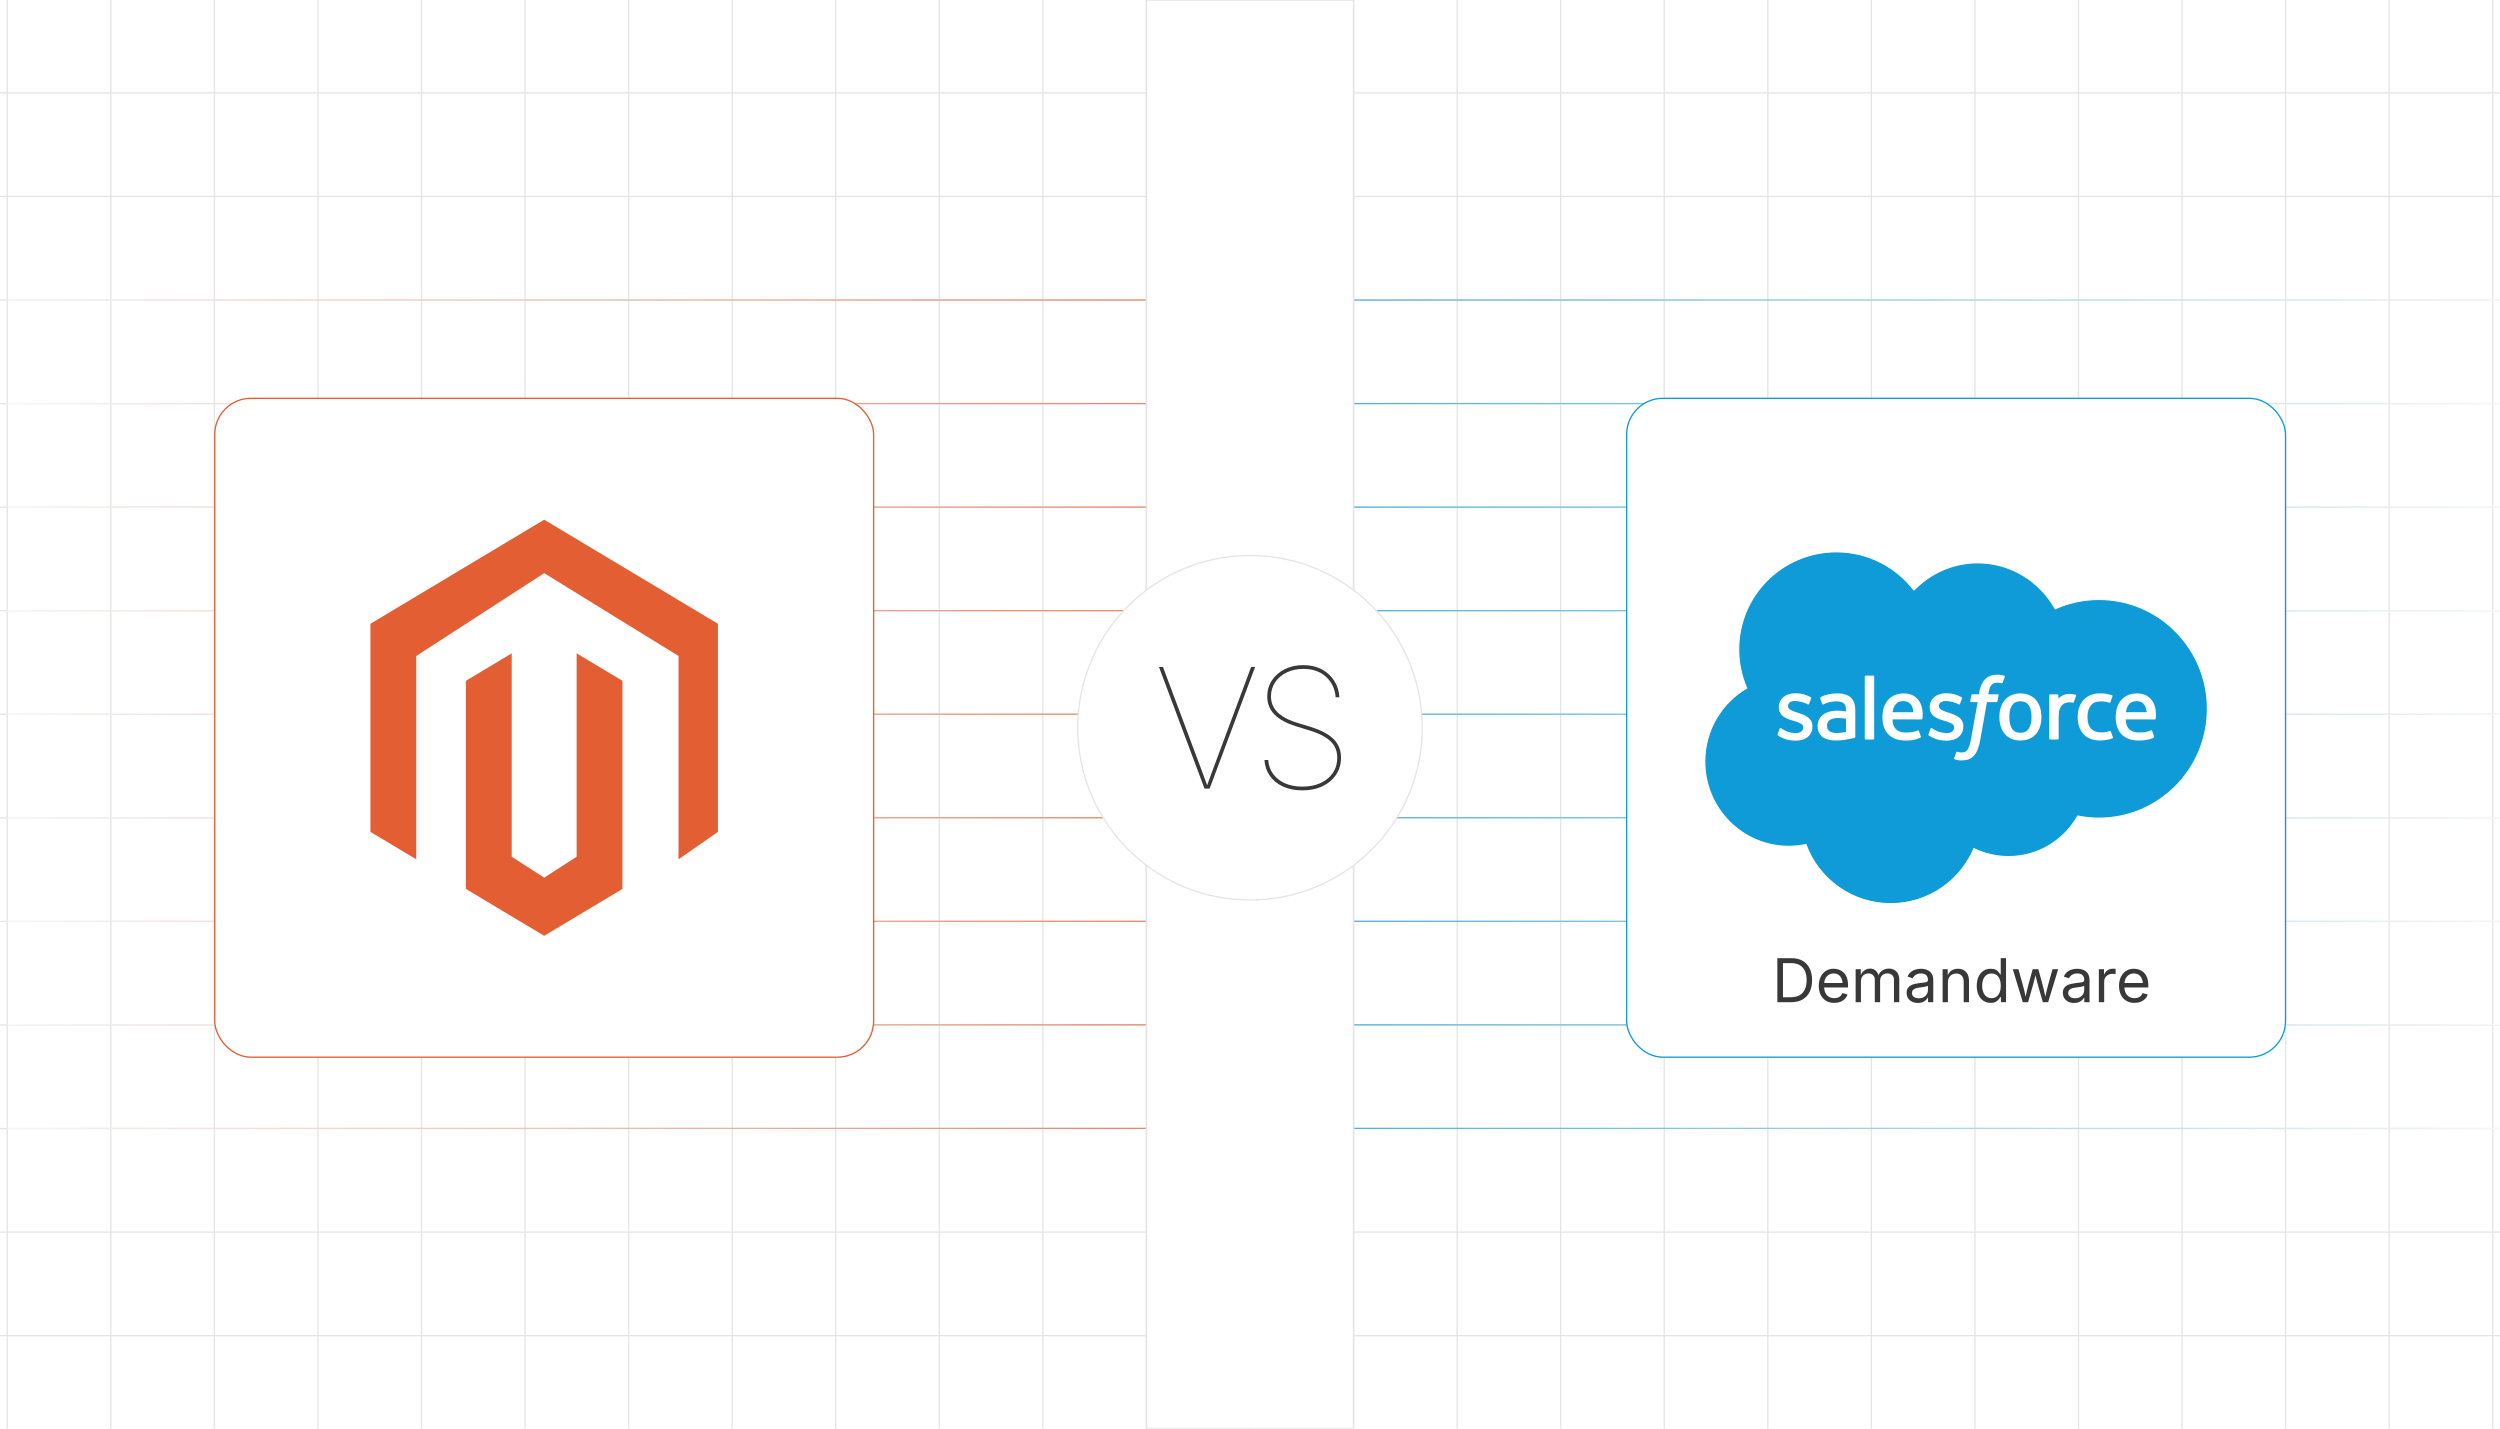 <?xml version="1.0" encoding="UTF-8"?><svg id="Layer_1" xmlns="http://www.w3.org/2000/svg" xmlns:xlink="http://www.w3.org/1999/xlink" viewBox="0 0 350 200"><defs><clipPath id="clippath"><rect x="-325" y="297.055" width="1000" height="400" fill="none" stroke-width="0"/></clipPath><clipPath id="clippath-1"><rect width="350" height="200" fill="none" stroke-width="0"/></clipPath><linearGradient id="linear-gradient" x1="1.017" y1="42.006" x2="164.072" y2="42.006" gradientUnits="userSpaceOnUse"><stop offset="0" stop-color="#fff"/><stop offset="1" stop-color="#e45e34"/></linearGradient><linearGradient id="linear-gradient-2" y1="56.501" y2="56.501" xlink:href="#linear-gradient"/><linearGradient id="linear-gradient-3" y1="70.997" y2="70.997" xlink:href="#linear-gradient"/><linearGradient id="linear-gradient-4" y1="85.492" y2="85.492" xlink:href="#linear-gradient"/><linearGradient id="linear-gradient-5" y1="99.988" y2="99.988" xlink:href="#linear-gradient"/><linearGradient id="linear-gradient-6" y1="114.484" y2="114.484" xlink:href="#linear-gradient"/><linearGradient id="linear-gradient-7" y1="128.979" y2="128.979" xlink:href="#linear-gradient"/><linearGradient id="linear-gradient-8" y1="143.475" y2="143.475" xlink:href="#linear-gradient"/><linearGradient id="linear-gradient-9" y1="157.971" y2="157.971" xlink:href="#linear-gradient"/><linearGradient id="linear-gradient-10" x1="273.425" y1="836.075" x2="437.497" y2="836.075" gradientTransform="translate(623.425 994.046) rotate(-180)" gradientUnits="userSpaceOnUse"><stop offset="0" stop-color="#fff"/><stop offset="1" stop-color="#0f9bd7"/></linearGradient><linearGradient id="linear-gradient-11" x1="273.425" y1="850.571" x2="437.497" y2="850.571" xlink:href="#linear-gradient-10"/><linearGradient id="linear-gradient-12" x1="273.425" y1="865.067" x2="437.497" y2="865.067" xlink:href="#linear-gradient-10"/><linearGradient id="linear-gradient-13" x1="273.425" y1="879.562" x2="437.497" y2="879.562" xlink:href="#linear-gradient-10"/><linearGradient id="linear-gradient-14" x1="273.425" y1="894.058" x2="437.497" y2="894.058" xlink:href="#linear-gradient-10"/><linearGradient id="linear-gradient-15" x1="273.425" y1="908.554" x2="437.497" y2="908.554" xlink:href="#linear-gradient-10"/><linearGradient id="linear-gradient-16" x1="273.425" y1="923.049" x2="437.497" y2="923.049" xlink:href="#linear-gradient-10"/><linearGradient id="linear-gradient-17" x1="273.425" y1="937.545" x2="437.497" y2="937.545" xlink:href="#linear-gradient-10"/><linearGradient id="linear-gradient-18" x1="273.425" y1="952.04" x2="437.497" y2="952.04" xlink:href="#linear-gradient-10"/><filter id="drop-shadow-1" filterUnits="userSpaceOnUse"><feOffset dx="0" dy="1.885"/><feGaussianBlur result="blur" stdDeviation="1.508"/><feFlood flood-color="#333" flood-opacity=".09"/><feComposite in2="blur" operator="in"/><feComposite in="SourceGraphic"/></filter><radialGradient id="radial-gradient" cx="273.852" cy="100" fx="273.852" fy="100" r="30.433" gradientTransform="translate(0 20) scale(1 .8)" gradientUnits="userSpaceOnUse"><stop offset="0" stop-color="#fff"/><stop offset="1" stop-color="#fff"/></radialGradient><filter id="drop-shadow-2" filterUnits="userSpaceOnUse"><feOffset dx="0" dy="1.885"/><feGaussianBlur result="blur-2" stdDeviation="1.508"/><feFlood flood-color="#333" flood-opacity=".09"/><feComposite in2="blur-2" operator="in"/><feComposite in="SourceGraphic"/></filter><filter id="drop-shadow-3" filterUnits="userSpaceOnUse"><feOffset dx="0" dy="1.885"/><feGaussianBlur result="blur-3" stdDeviation="1.508"/><feFlood flood-color="#333" flood-opacity=".09"/><feComposite in2="blur-3" operator="in"/><feComposite in="SourceGraphic"/></filter></defs><g clip-path="url(#clippath)"><line x1="-325" y1="189.362" x2="675" y2="189.362" fill="none" stroke="#e5e5e5" stroke-miterlimit="10" stroke-width=".5"/><line x1="-325" y1="150.901" x2="675" y2="150.901" fill="none" stroke="#e5e5e5" stroke-miterlimit="10" stroke-width=".5"/><line x1="-325" y1="112.439" x2="675" y2="112.439" fill="none" stroke="#e5e5e5" stroke-miterlimit="10" stroke-width=".5"/><line x1="-325" y1="73.978" x2="675" y2="73.978" fill="none" stroke="#e5e5e5" stroke-miterlimit="10" stroke-width=".5"/><line x1="-325" y1="35.516" x2="675" y2="35.516" fill="none" stroke="#e5e5e5" stroke-miterlimit="10" stroke-width=".5"/><line x1="328.846" y1="-2.945" x2="328.846" y2="997.055" fill="none" stroke="#e5e5e5" stroke-miterlimit="10" stroke-width=".5"/><line x1="290.385" y1="-2.945" x2="290.385" y2="997.055" fill="none" stroke="#e5e5e5" stroke-miterlimit="10" stroke-width=".5"/><line x1="251.923" y1="-2.945" x2="251.923" y2="997.055" fill="none" stroke="#e5e5e5" stroke-miterlimit="10" stroke-width=".5"/><line x1="213.462" y1="-2.945" x2="213.462" y2="997.055" fill="none" stroke="#e5e5e5" stroke-miterlimit="10" stroke-width=".5"/><line x1="175" y1="-2.945" x2="175" y2="997.055" fill="none" stroke="#e5e5e5" stroke-miterlimit="10" stroke-width=".5"/><line x1="136.538" y1="-2.945" x2="136.538" y2="997.055" fill="none" stroke="#e5e5e5" stroke-miterlimit="10" stroke-width=".5"/><line x1="98.077" y1="-2.945" x2="98.077" y2="997.055" fill="none" stroke="#e5e5e5" stroke-miterlimit="10" stroke-width=".5"/><line x1="59.615" y1="-2.945" x2="59.615" y2="997.055" fill="none" stroke="#e5e5e5" stroke-miterlimit="10" stroke-width=".5"/><line x1="21.154" y1="-2.945" x2="21.154" y2="997.055" fill="none" stroke="#e5e5e5" stroke-miterlimit="10" stroke-width=".5"/></g><g clip-path="url(#clippath-1)"><line x1="-13.482" y1="186.992" x2="363.482" y2="186.992" fill="none" stroke="#e5e5e5" stroke-miterlimit="10" stroke-width=".188"/><line x1="-13.482" y1="172.493" x2="363.482" y2="172.493" fill="none" stroke="#e5e5e5" stroke-miterlimit="10" stroke-width=".188"/><line x1="-13.482" y1="157.994" x2="363.482" y2="157.994" fill="none" stroke="#e5e5e5" stroke-miterlimit="10" stroke-width=".188"/><line x1="-13.482" y1="143.496" x2="363.482" y2="143.496" fill="none" stroke="#e5e5e5" stroke-miterlimit="10" stroke-width=".188"/><line x1="-13.482" y1="128.997" x2="363.482" y2="128.997" fill="none" stroke="#e5e5e5" stroke-miterlimit="10" stroke-width=".188"/><line x1="-13.482" y1="114.499" x2="363.482" y2="114.499" fill="none" stroke="#e5e5e5" stroke-miterlimit="10" stroke-width=".188"/><line x1="-13.482" y1="100" x2="363.482" y2="100" fill="none" stroke="#e5e5e5" stroke-miterlimit="10" stroke-width=".188"/><line x1="-13.482" y1="85.501" x2="363.482" y2="85.501" fill="none" stroke="#e5e5e5" stroke-miterlimit="10" stroke-width=".188"/><line x1="-13.482" y1="71.003" x2="363.482" y2="71.003" fill="none" stroke="#e5e5e5" stroke-miterlimit="10" stroke-width=".188"/><line x1="-13.482" y1="56.504" x2="363.482" y2="56.504" fill="none" stroke="#e5e5e5" stroke-miterlimit="10" stroke-width=".188"/><line x1="-13.482" y1="42.006" x2="363.482" y2="42.006" fill="none" stroke="#e5e5e5" stroke-miterlimit="10" stroke-width=".188"/><line x1="-13.482" y1="27.507" x2="363.482" y2="27.507" fill="none" stroke="#e5e5e5" stroke-miterlimit="10" stroke-width=".188"/><line x1="-13.482" y1="13.008" x2="363.482" y2="13.008" fill="none" stroke="#e5e5e5" stroke-miterlimit="10" stroke-width=".188"/><line x1="348.983" y1="-88.482" x2="348.983" y2="288.482" fill="none" stroke="#e5e5e5" stroke-miterlimit="10" stroke-width=".188"/><line x1="334.485" y1="-88.482" x2="334.485" y2="288.482" fill="none" stroke="#e5e5e5" stroke-miterlimit="10" stroke-width=".188"/><line x1="319.986" y1="-88.482" x2="319.986" y2="288.482" fill="none" stroke="#e5e5e5" stroke-miterlimit="10" stroke-width=".188"/><line x1="305.488" y1="-88.482" x2="305.488" y2="288.482" fill="none" stroke="#e5e5e5" stroke-miterlimit="10" stroke-width=".188"/><line x1="290.989" y1="-88.482" x2="290.989" y2="288.482" fill="none" stroke="#e5e5e5" stroke-miterlimit="10" stroke-width=".188"/><line x1="276.49" y1="-88.482" x2="276.49" y2="288.482" fill="none" stroke="#e5e5e5" stroke-miterlimit="10" stroke-width=".188"/><line x1="261.992" y1="-88.482" x2="261.992" y2="288.482" fill="none" stroke="#e5e5e5" stroke-miterlimit="10" stroke-width=".188"/><line x1="247.493" y1="-88.482" x2="247.493" y2="288.482" fill="none" stroke="#e5e5e5" stroke-miterlimit="10" stroke-width=".188"/><line x1="232.994" y1="-88.482" x2="232.994" y2="288.482" fill="none" stroke="#e5e5e5" stroke-miterlimit="10" stroke-width=".188"/><line x1="218.496" y1="-88.482" x2="218.496" y2="288.482" fill="none" stroke="#e5e5e5" stroke-miterlimit="10" stroke-width=".188"/><line x1="203.997" y1="-88.482" x2="203.997" y2="288.482" fill="none" stroke="#e5e5e5" stroke-miterlimit="10" stroke-width=".188"/><line x1="189.499" y1="-88.482" x2="189.499" y2="288.482" fill="none" stroke="#e5e5e5" stroke-miterlimit="10" stroke-width=".188"/><line x1="175" y1="-88.482" x2="175" y2="288.482" fill="none" stroke="#e5e5e5" stroke-miterlimit="10" stroke-width=".188"/><line x1="160.501" y1="-88.482" x2="160.501" y2="288.482" fill="none" stroke="#e5e5e5" stroke-miterlimit="10" stroke-width=".188"/><line x1="146.003" y1="-88.482" x2="146.003" y2="288.482" fill="none" stroke="#e5e5e5" stroke-miterlimit="10" stroke-width=".188"/><line x1="131.504" y1="-88.482" x2="131.504" y2="288.482" fill="none" stroke="#e5e5e5" stroke-miterlimit="10" stroke-width=".188"/><line x1="117.006" y1="-88.482" x2="117.006" y2="288.482" fill="none" stroke="#e5e5e5" stroke-miterlimit="10" stroke-width=".188"/><line x1="102.507" y1="-88.482" x2="102.507" y2="288.482" fill="none" stroke="#e5e5e5" stroke-miterlimit="10" stroke-width=".188"/><line x1="88.008" y1="-88.482" x2="88.008" y2="288.482" fill="none" stroke="#e5e5e5" stroke-miterlimit="10" stroke-width=".188"/><line x1="73.51" y1="-88.482" x2="73.51" y2="288.482" fill="none" stroke="#e5e5e5" stroke-miterlimit="10" stroke-width=".188"/><line x1="59.011" y1="-88.482" x2="59.011" y2="288.482" fill="none" stroke="#e5e5e5" stroke-miterlimit="10" stroke-width=".188"/><line x1="44.512" y1="-88.482" x2="44.512" y2="288.482" fill="none" stroke="#e5e5e5" stroke-miterlimit="10" stroke-width=".188"/><line x1="30.014" y1="-88.482" x2="30.014" y2="288.482" fill="none" stroke="#e5e5e5" stroke-miterlimit="10" stroke-width=".188"/><line x1="15.515" y1="-88.482" x2="15.515" y2="288.482" fill="none" stroke="#e5e5e5" stroke-miterlimit="10" stroke-width=".188"/><line x1="1.017" y1="-88.482" x2="1.017" y2="288.482" fill="none" stroke="#e5e5e5" stroke-miterlimit="10" stroke-width=".188"/></g><g opacity=".7"><line x1="164.072" y1="42.006" x2="1.017" y2="42.006" fill="none" stroke="url(#linear-gradient)" stroke-miterlimit="10" stroke-width=".182"/><line x1="164.072" y1="56.501" x2="1.017" y2="56.501" fill="none" stroke="url(#linear-gradient-2)" stroke-miterlimit="10" stroke-width=".182"/><line x1="164.072" y1="70.997" x2="1.017" y2="70.997" fill="none" stroke="url(#linear-gradient-3)" stroke-miterlimit="10" stroke-width=".182"/><line x1="164.072" y1="85.492" x2="1.017" y2="85.492" fill="none" stroke="url(#linear-gradient-4)" stroke-miterlimit="10" stroke-width=".182"/><line x1="164.072" y1="99.988" x2="1.017" y2="99.988" fill="none" stroke="url(#linear-gradient-5)" stroke-miterlimit="10" stroke-width=".182"/><line x1="164.072" y1="114.484" x2="1.017" y2="114.484" fill="none" stroke="url(#linear-gradient-6)" stroke-miterlimit="10" stroke-width=".182"/><line x1="164.072" y1="128.979" x2="1.017" y2="128.979" fill="none" stroke="url(#linear-gradient-7)" stroke-miterlimit="10" stroke-width=".182"/><line x1="164.072" y1="143.475" x2="1.017" y2="143.475" fill="none" stroke="url(#linear-gradient-8)" stroke-miterlimit="10" stroke-width=".182"/><line x1="164.072" y1="157.971" x2="1.017" y2="157.971" fill="none" stroke="url(#linear-gradient-9)" stroke-miterlimit="10" stroke-width=".182"/><line x1="185.928" y1="157.971" x2="350" y2="157.97" fill="none" stroke="url(#linear-gradient-10)" stroke-miterlimit="10" stroke-width=".183"/><line x1="185.928" y1="143.475" x2="350" y2="143.475" fill="none" stroke="url(#linear-gradient-11)" stroke-miterlimit="10" stroke-width=".183"/><line x1="185.928" y1="128.979" x2="350" y2="128.979" fill="none" stroke="url(#linear-gradient-12)" stroke-miterlimit="10" stroke-width=".183"/><line x1="185.928" y1="114.484" x2="350" y2="114.484" fill="none" stroke="url(#linear-gradient-13)" stroke-miterlimit="10" stroke-width=".183"/><line x1="185.928" y1="99.988" x2="350" y2="99.988" fill="none" stroke="url(#linear-gradient-14)" stroke-miterlimit="10" stroke-width=".183"/><line x1="185.928" y1="85.492" x2="350" y2="85.492" fill="none" stroke="url(#linear-gradient-15)" stroke-miterlimit="10" stroke-width=".183"/><line x1="185.928" y1="70.997" x2="350" y2="70.997" fill="none" stroke="url(#linear-gradient-16)" stroke-miterlimit="10" stroke-width=".183"/><line x1="185.928" y1="56.501" x2="350" y2="56.501" fill="none" stroke="url(#linear-gradient-17)" stroke-miterlimit="10" stroke-width=".183"/><line x1="185.928" y1="42.006" x2="350" y2="42.006" fill="none" stroke="url(#linear-gradient-18)" stroke-miterlimit="10" stroke-width=".183"/></g><rect x="160.501" width="28.997" height="200" fill="#fff" stroke="#e5e5e5" stroke-miterlimit="10" stroke-width=".217"/><g filter="url(#drop-shadow-1)"><rect x="227.731" y="53.879" width="92.242" height="92.242" rx="5.065" ry="5.065" fill="#fff" stroke="#0f9bd7" stroke-miterlimit="10" stroke-width=".188"/><path d="M267.951,80.748c2.269-2.364,5.427-3.83,8.921-3.83,4.645,0,8.696,2.589,10.854,6.434,1.876-.838,3.951-1.304,6.135-1.304,8.376,0,15.168,6.85,15.168,15.3,0,8.451-6.791,15.301-15.168,15.301-1.023,0-2.021-.103-2.988-.298-1.899,3.388-5.521,5.679-9.677,5.679-1.739,0-3.384-.401-4.851-1.117-1.925,4.531-6.414,7.709-11.644,7.709-5.447,0-10.09-3.446-11.871-8.28-.779.164-1.586.251-2.413.251-6.485,0-11.742-5.312-11.742-11.864,0-4.392,2.361-8.227,5.871-10.278-.723-1.664-1.124-3.498-1.124-5.427,0-7.536,6.118-13.646,13.664-13.646,4.431,0,8.368,2.106,10.865,5.371" fill="#0f9bd7" stroke="url(#radial-gradient)" stroke-miterlimit="10" stroke-width=".144"/><path d="M248.864,100.914c-.044.116.016.14.03.159.132.096.266.165.401.243.718.38,1.396.491,2.104.491,1.443,0,2.34-.767,2.34-2.003v-.024c0-1.143-1.012-1.558-1.96-1.858l-.124-.039c-.716-.233-1.333-.433-1.333-.905v-.024c0-.403.361-.7.92-.7.621,0,1.359.207,1.833.469,0,0,.141.09.191-.046.028-.073.268-.72.294-.79.027-.075-.021-.132-.07-.162-.543-.33-1.293-.555-2.068-.555l-.144.001c-1.321,0-2.244.798-2.244,1.942v.024c0,1.205,1.017,1.597,1.971,1.868l.153.048c.695.213,1.294.397,1.294.885v.025c0,.447-.39.78-1.016.78-.244,0-1.021-.004-1.859-.535-.101-.06-.159-.102-.238-.15-.041-.026-.145-.07-.19.065l-.284.79Z" fill="#fff" stroke-width="0"/><path d="M269.991,100.914c-.044.116.016.14.03.159.132.096.266.165.401.243.718.38,1.396.491,2.104.491,1.443,0,2.34-.767,2.34-2.003v-.024c0-1.143-1.012-1.558-1.96-1.858l-.124-.039c-.716-.233-1.333-.433-1.333-.905v-.024c0-.403.361-.7.92-.7.621,0,1.359.207,1.833.469,0,0,.141.09.191-.046.028-.073.268-.72.294-.79.027-.075-.021-.132-.07-.162-.543-.33-1.291-.555-2.068-.555l-.144.001c-1.321,0-2.244.798-2.244,1.942v.024c0,1.205,1.018,1.597,1.971,1.868l.153.048c.695.213,1.295.397,1.295.885v.025c0,.447-.39.78-1.017.78-.244,0-1.02-.004-1.859-.535-.101-.06-.161-.1-.238-.15-.026-.017-.148-.064-.189.065l-.285.79Z" fill="#fff" stroke-width="0"/><path d="M285.619,97.199c-.118-.4-.303-.753-.548-1.046-.245-.295-.556-.531-.925-.703-.368-.172-.802-.26-1.29-.26-.489,0-.924.088-1.293.26s-.679.408-.924.704c-.246.294-.43.646-.548,1.045-.118.398-.178.833-.178,1.295,0,.461.06.898.178,1.295.118.399.302.752.548,1.046.245.295.557.53.925.698s.802.252,1.291.252c.488,0,.921-.085,1.29-.252.368-.167.679-.403.925-.698.245-.294.43-.646.548-1.046.118-.398.178-.833.178-1.295,0-.461-.06-.896-.178-1.295M284.415,98.494c0,.698-.13,1.249-.387,1.638-.254.385-.638.573-1.173.573-.536,0-.917-.188-1.167-.573-.253-.389-.382-.94-.382-1.638,0-.697.128-1.247.381-1.632.251-.381.633-.566,1.168-.566.535,0,.918.185,1.173.566.256.385.387.935.387,1.632" fill="#fff" stroke-width="0"/><path d="M295.512,100.517c-.039-.117-.154-.072-.154-.072-.175.067-.361.128-.56.159-.201.032-.422.048-.66.048-.582,0-1.046-.174-1.378-.516-.332-.343-.519-.898-.517-1.647.002-.681.166-1.194.462-1.586.294-.389.741-.588,1.337-.588.496,0,.876.058,1.273.182,0,0,.095.041.14-.083.107-.294.184-.501.297-.823.032-.092-.047-.13-.075-.142-.156-.061-.524-.161-.803-.204-.26-.039-.565-.06-.904-.06-.506,0-.956.087-1.342.259-.386.171-.711.407-.971.702-.259.295-.455.647-.585,1.046-.131.398-.196.834-.196,1.298,0,.999.269,1.806.801,2.397.534.595,1.334.895,2.378.895.617,0,1.25-.125,1.706-.304,0,0,.087-.042.049-.144l-.296-.817Z" fill="#fff" fill-rule="evenodd" stroke-width="0"/><path d="M301.675,96.973c-.102-.387-.356-.777-.521-.954-.263-.283-.52-.481-.774-.59-.332-.143-.731-.237-1.168-.237-.509,0-.971.086-1.346.262-.375.176-.691.417-.939.717-.247.299-.433.655-.552,1.059-.119.401-.179.839-.179,1.301,0,.47.062.909.185,1.302.124.398.323.747.59,1.037.269.292.613.519,1.026.679.41.158.909.241,1.481.239,1.178-.003,1.798-.266,2.054-.407.045-.026.088-.069.035-.195l-.268-.747c-.04-.111-.153-.07-.153-.07-.293.109-.706.303-1.674.301-.633-.001-1.101-.187-1.395-.48-.301-.298-.45-.736-.475-1.356l4.077.003s.108-.001.119-.107c.004-.043.14-.838-.122-1.756M297.62,97.825c.058-.388.164-.71.33-.962.249-.382.63-.592,1.165-.592.536,0,.888.211,1.143.592.169.252.242.587.271.963l-2.909-.001Z" fill="#fff" fill-rule="evenodd" stroke-width="0"/><path d="M269.016,96.973c-.102-.387-.356-.777-.521-.954-.263-.283-.519-.481-.774-.59-.333-.143-.731-.237-1.167-.237-.51,0-.972.086-1.347.262-.375.176-.691.417-.939.717-.247.299-.433.655-.552,1.059-.119.401-.179.839-.179,1.301,0,.47.062.909.185,1.302.124.398.323.747.59,1.037.269.292.613.519,1.026.679.41.158.909.241,1.481.239,1.178-.003,1.798-.266,2.054-.407.045-.026.088-.069.035-.195l-.268-.747c-.04-.111-.153-.07-.153-.07-.293.109-.706.303-1.674.301-.632-.001-1.101-.187-1.395-.48-.301-.298-.45-.736-.475-1.356l4.077.003s.108-.001.119-.107c.004-.043.14-.838-.122-1.756M264.961,97.825c.058-.388.164-.71.329-.962.251-.382.631-.592,1.166-.592.536,0,.889.211,1.144.592.168.252.241.587.27.963l-2.909-.001Z" fill="#fff" fill-rule="evenodd" stroke-width="0"/><path d="M257.769,97.63c-.165-.012-.379-.019-.636-.019-.349,0-.688.043-1.005.129-.318.086-.605.218-.851.394-.248.178-.447.404-.591.673s-.218.585-.218.939c0,.362.062.675.187.932.124.257.303.473.531.638.226.165.507.286.83.36.321.073.683.111,1.081.111.419,0,.834-.035,1.239-.103.4-.068.89-.167,1.027-.2.135-.031.285-.072.285-.072.101-.026.093-.133.093-.133l-.002-3.729c0-.819-.218-1.425-.647-1.801-.428-.374-1.059-.564-1.874-.564-.306,0-.797.041-1.093.1,0,0-.89.173-1.256.46,0,0-.081.05-.037.162l.288.776c.036.1.134.066.134.066,0,0,.031-.012.067-.034.784-.426,1.776-.414,1.776-.414.44,0,.78.09,1.008.264.222.172.335.428.335.972v.173c-.349-.051-.672-.08-.672-.08M256.147,100.495c-.16-.127-.182-.159-.235-.242-.082-.125-.123-.303-.123-.53,0-.358.119-.616.364-.789-.002,0,.352-.306,1.183-.295.584.007,1.107.094,1.107.094v1.854s-.518.111-1.101.146c-.829.051-1.198-.239-1.195-.238" fill="#fff" stroke-width="0"/><path d="M290.659,95.528c.031-.092-.034-.136-.061-.147-.069-.026-.417-.099-.683-.117-.513-.031-.797.055-1.052.17-.253.114-.534.299-.689.509l-.001-.497c0-.068-.049-.123-.117-.123h-1.045c-.068,0-.117.055-.117.123v6.083c0,.068.055.123.124.123h1.071c.068,0,.123-.055.123-.123v-3.039c0-.408.045-.815.135-1.07.088-.253.208-.455.357-.6.149-.145.318-.246.505-.303.189-.058.399-.078.546-.078.214,0,.448.056.448.056.08.008.123-.04.15-.111.069-.186.269-.745.306-.856" fill="#fff" fill-rule="evenodd" stroke-width="0"/><path d="M280.603,92.709c-.13-.04-.248-.067-.403-.095-.157-.029-.343-.043-.554-.043-.737,0-1.318.209-1.727.62-.405.408-.681,1.031-.82,1.849l-.05.276h-.925s-.114-.004-.136.119l-.152.848c-.011.081.024.131.132.131h.902l-.915,5.104c-.071.41-.153.749-.244,1.005-.089.253-.177.443-.284.58-.104.132-.203.232-.373.289-.141.047-.303.068-.48.068-.098,0-.23-.017-.327-.036-.097-.019-.148-.04-.22-.07,0,0-.105-.04-.148.065-.033.087-.273.748-.302.829-.029.081.011.144.063.162.12.042.209.07.372.109.227.054.419.057.598.057.375,0,.718-.053,1.001-.155.285-.103.534-.283.754-.525.237-.263.387-.538.529-.913.142-.371.262-.832.359-1.37l.918-5.198h1.343s.114.004.136-.119l.152-.848c.01-.081-.024-.131-.132-.131h-1.304c.006-.029.065-.488.215-.919.064-.185.184-.333.286-.435.099-.1.215-.172.341-.213.129-.041.276-.062.437-.062.123,0,.243.015.335.033.126.027.176.041.209.051.132.041.15.002.177-.062l.311-.856c.032-.092-.045-.131-.074-.143" fill="#fff" fill-rule="evenodd" stroke-width="0"/><path d="M262.385,101.529c0,.068-.049.124-.117.124h-1.082c-.068,0-.117-.056-.117-.124v-8.703c0-.068.049-.123.117-.123h1.082c.068,0,.117.055.117.123v8.703Z" fill="#fff" fill-rule="evenodd" stroke-width="0"/><path d="M249.616,132.26v6.162h-.786v-6.162h.786ZM250.753,138.422h-1.488v-.694h1.439c.501,0,.917-.096,1.246-.288.33-.191.576-.467.738-.825.163-.358.244-.787.244-1.286,0-.493-.081-.917-.242-1.271-.161-.354-.4-.626-.72-.816-.318-.19-.716-.285-1.192-.285h-1.547v-.695h1.601c.601,0,1.114.123,1.54.368.426.246.753.598.98,1.057s.341,1.007.341,1.644c0,.643-.114,1.195-.343,1.656-.229.462-.562.817-1.001,1.065s-.971.372-1.597.372Z" fill="#383838" stroke-width="0"/><path d="M256.795,138.521c-.446,0-.832-.1-1.155-.298-.324-.199-.573-.476-.749-.831-.175-.356-.263-.771-.263-1.245s.086-.892.257-1.253.413-.644.726-.848c.313-.204.679-.307,1.098-.307.246,0,.487.041.727.122.238.082.454.213.648.394s.35.418.466.713c.115.295.174.656.174,1.084v.31h-3.59v-.629h3.188l-.348.232c0-.304-.047-.573-.143-.809-.095-.236-.236-.421-.424-.555s-.42-.2-.699-.2c-.278,0-.517.068-.715.205-.198.136-.351.313-.455.533-.104.219-.157.454-.157.705v.418c0,.342.06.632.178.87.119.238.285.419.498.542.214.122.462.184.743.184.182,0,.347-.026.496-.078.148-.053.276-.132.385-.238.107-.106.189-.237.248-.395l.719.198c-.071.231-.192.436-.363.612-.171.176-.383.314-.635.413-.252.1-.537.149-.854.149Z" fill="#383838" stroke-width="0"/><path d="M259.789,138.422v-4.623h.724l.004,1.033h-.058c.063-.251.163-.458.3-.622s.297-.287.479-.37c.184-.083.375-.124.573-.124.336,0,.608.104.816.311.208.206.343.478.403.814h-.1c.056-.231.156-.432.303-.6.146-.168.323-.298.531-.389s.435-.137.68-.137c.268,0,.512.058.732.174.221.115.396.291.527.525s.196.53.196.889v3.118h-.744v-3.098c0-.333-.094-.572-.281-.715-.188-.144-.405-.216-.653-.216-.207,0-.386.044-.536.131s-.266.206-.347.357c-.082.151-.122.325-.122.521v3.019h-.745v-3.172c0-.257-.085-.463-.256-.62s-.388-.236-.649-.236c-.18,0-.348.043-.507.127-.158.084-.286.208-.382.374-.097.165-.146.371-.146.616v2.911h-.744Z" fill="#383838" stroke-width="0"/><path d="M268.503,138.529c-.293,0-.558-.055-.797-.165-.238-.11-.428-.271-.568-.484-.141-.212-.211-.47-.211-.773,0-.265.053-.479.157-.645.104-.166.245-.296.42-.391.175-.096.368-.166.581-.213.212-.047.426-.085.641-.112.275-.035.501-.063.674-.083.174-.019.303-.052.387-.099s.127-.127.127-.24v-.024c0-.193-.036-.356-.108-.49-.071-.134-.179-.236-.322-.308-.144-.072-.322-.108-.537-.108-.221,0-.41.035-.567.104-.156.069-.284.155-.382.259s-.172.209-.222.316l-.715-.235c.118-.281.278-.501.479-.66.201-.158.423-.271.666-.337.242-.066.482-.1.719-.1.155,0,.33.019.527.057.197.037.388.11.571.221.183.11.335.273.455.49.119.217.18.505.18.866v3.048h-.732v-.629h-.05c-.052.107-.136.219-.252.333-.115.114-.266.211-.45.288-.186.077-.408.115-.67.115ZM268.631,137.872c.275,0,.509-.054.698-.161.19-.107.335-.248.435-.42.1-.173.149-.353.149-.54v-.641c-.031.036-.097.068-.199.097-.102.029-.219.055-.35.077-.131.021-.258.04-.38.056-.123.015-.22.026-.292.035-.179.021-.347.06-.502.113-.156.054-.28.133-.374.236s-.141.243-.141.419c0,.16.041.294.124.401.082.107.195.189.339.244.144.056.308.083.492.083Z" fill="#383838" stroke-width="0"/><path d="M272.708,135.651v2.771h-.744v-4.623h.716l.004,1.12h-.104c.141-.427.341-.73.602-.909.261-.18.566-.27.916-.27.312,0,.585.064.819.192.234.129.417.321.548.579s.196.583.196.974v2.937h-.744v-2.874c0-.355-.094-.634-.279-.835-.187-.202-.44-.303-.764-.303-.22,0-.419.049-.595.146-.177.096-.316.236-.418.422-.102.185-.153.409-.153.674Z" fill="#383838" stroke-width="0"/><path d="M278.7,138.521c-.383,0-.722-.099-1.017-.294s-.525-.473-.691-.831c-.165-.358-.248-.783-.248-1.273,0-.488.084-.911.251-1.268.166-.357.397-.633.692-.825.295-.193.634-.29,1.018-.29.3,0,.539.05.715.149.177.099.312.212.407.337.096.125.168.229.218.312h.058v-2.279h.744v6.162h-.72v-.716h-.082c-.05.086-.124.192-.222.321-.098.128-.235.242-.413.343s-.415.151-.71.151ZM278.812,137.855c.281,0,.518-.074.711-.222s.339-.352.438-.614c.1-.262.148-.563.148-.905s-.049-.641-.146-.896-.243-.454-.437-.598c-.192-.143-.432-.215-.715-.215-.293,0-.536.076-.73.228s-.34.356-.436.614c-.097.258-.146.547-.146.866,0,.322.049.615.147.879.098.264.244.473.44.629.195.155.437.233.724.233Z" fill="#383838" stroke-width="0"/><path d="M283.191,138.422l-1.402-4.623h.79l.562,2.018c.077.276.16.588.248.937.089.349.175.744.261,1.186h-.128c.082-.422.167-.809.252-1.158.086-.351.168-.672.248-.964l.555-2.018h.794l.546,2.018c.077.284.157.601.241.949s.168.739.251,1.173h-.133c.088-.428.176-.815.263-1.165.087-.349.17-.667.25-.957l.562-2.018h.79l-1.402,4.623h-.74l-.6-2.093c-.061-.212-.12-.429-.178-.649-.058-.22-.114-.446-.169-.678-.056-.231-.112-.468-.17-.707h.165c-.055.237-.11.472-.167.705-.057.232-.114.461-.172.685-.058.223-.117.438-.178.645l-.6,2.093h-.74Z" fill="#383838" stroke-width="0"/><path d="M290.379,138.529c-.293,0-.558-.055-.797-.165-.238-.11-.428-.271-.568-.484-.141-.212-.211-.47-.211-.773,0-.265.053-.479.157-.645.104-.166.245-.296.42-.391.175-.096.368-.166.581-.213.212-.047.426-.085.641-.112.275-.035.501-.063.674-.083.174-.019.303-.052.387-.099s.127-.127.127-.24v-.024c0-.193-.036-.356-.108-.49-.071-.134-.179-.236-.322-.308-.144-.072-.322-.108-.537-.108-.221,0-.41.035-.567.104-.156.069-.284.155-.382.259s-.172.209-.222.316l-.715-.235c.118-.281.278-.501.479-.66.201-.158.423-.271.666-.337.242-.066.482-.1.719-.1.155,0,.33.019.527.057.197.037.388.11.571.221.183.11.335.273.455.49.119.217.18.505.18.866v3.048h-.732v-.629h-.05c-.052.107-.136.219-.252.333-.115.114-.266.211-.45.288-.186.077-.408.115-.67.115ZM290.507,137.872c.275,0,.509-.054.698-.161.19-.107.335-.248.435-.42.1-.173.149-.353.149-.54v-.641c-.031.036-.097.068-.199.097-.102.029-.219.055-.35.077-.131.021-.258.04-.38.056-.123.015-.22.026-.292.035-.179.021-.347.06-.502.113-.156.054-.28.133-.374.236s-.141.243-.141.419c0,.16.041.294.124.401.082.107.195.189.339.244.144.056.308.083.492.083Z" fill="#383838" stroke-width="0"/><path d="M293.84,138.422v-4.623h.72v.711h.05c.085-.234.237-.423.457-.564.219-.142.466-.213.742-.213.055,0,.12.001.196.004s.136.006.18.009v.748c-.022-.006-.077-.014-.165-.024-.089-.012-.183-.017-.281-.017-.221,0-.419.046-.594.139-.175.092-.312.219-.411.38-.1.161-.149.347-.149.557v2.895h-.744Z" fill="#383838" stroke-width="0"/><path d="M298.831,138.521c-.446,0-.832-.1-1.155-.298-.324-.199-.573-.476-.749-.831-.175-.356-.263-.771-.263-1.245s.086-.892.257-1.253.413-.644.726-.848c.313-.204.679-.307,1.098-.307.246,0,.487.041.727.122.238.082.454.213.648.394s.35.418.466.713c.115.295.174.656.174,1.084v.31h-3.59v-.629h3.188l-.348.232c0-.304-.047-.573-.143-.809-.095-.236-.236-.421-.424-.555s-.42-.2-.699-.2c-.278,0-.517.068-.715.205-.198.136-.351.313-.455.533-.104.219-.157.454-.157.705v.418c0,.342.06.632.178.87.119.238.285.419.498.542.214.122.462.184.743.184.182,0,.347-.026.496-.078.148-.053.276-.132.385-.238.107-.106.189-.237.248-.395l.719.198c-.071.231-.192.436-.363.612-.171.176-.383.314-.635.413-.252.1-.537.149-.854.149Z" fill="#383838" stroke-width="0"/></g><g filter="url(#drop-shadow-2)"><rect x="30.063" y="53.879" width="92.242" height="92.242" rx="5.065" ry="5.065" fill="#fff" stroke="#e45e34" stroke-miterlimit="10" stroke-width=".188"/><g id="LOGO"><polygon points="100.508 85.44 100.508 114.576 94.992 118.42 94.992 89.952 76.184 78.356 58.274 89.952 58.274 118.42 51.859 114.576 51.859 85.44 76.184 70.872 100.508 85.44" fill="#e45e34" stroke-width="0"/><polygon points="87.143 93.427 87.143 122.563 82.706 125.22 76.184 129.128 69.656 125.22 65.224 122.563 65.224 93.427 71.639 89.583 71.639 118.051 76.184 120.991 80.728 118.051 80.728 89.583 87.143 93.427" fill="#e45e34" stroke-width="0"/></g></g><g filter="url(#drop-shadow-3)"><circle cx="175" cy="100" r="24.114" fill="#fff" stroke="#e5e5e5" stroke-miterlimit="10" stroke-width=".188"/><path d="M168.633,108.516l-6.378-17.032h.56l4.938,13.191c.229.61.455,1.219.68,1.829.225.61.448,1.22.669,1.829h-.206c.221-.609.444-1.219.669-1.829.225-.609.452-1.219.68-1.829l4.915-13.191h.56l-6.367,17.032h-.72Z" fill="#383838" stroke-width="0"/><path d="M182.327,108.767c-1.029,0-1.932-.179-2.709-.537-.777-.358-1.391-.858-1.84-1.498-.45-.64-.701-1.379-.755-2.218h.526c.053.739.282,1.389.686,1.949.404.56.954.997,1.652,1.309.697.313,1.511.469,2.44.469.983,0,1.841-.17,2.572-.509.732-.339,1.301-.814,1.709-1.423.408-.609.612-1.315.612-2.115,0-.609-.133-1.147-.4-1.612-.267-.465-.684-.878-1.252-1.24-.568-.362-1.313-.684-2.235-.966l-1.92-.594c-1.341-.419-2.343-.972-3.006-1.658s-.994-1.52-.994-2.503c0-.838.219-1.589.657-2.252.438-.663,1.038-1.185,1.8-1.566.762-.381,1.627-.572,2.595-.572.975,0,1.831.194,2.566.583.735.389,1.32.92,1.754,1.595s.678,1.45.732,2.326h-.526c-.084-1.158-.53-2.111-1.337-2.858-.808-.747-1.871-1.12-3.189-1.12-.861,0-1.634.166-2.321.497-.686.331-1.225.789-1.617,1.372-.393.583-.589,1.248-.589,1.995,0,.564.131,1.077.394,1.538.263.461.661.867,1.194,1.217.533.351,1.2.652,2.0.903l1.943.594c.732.229,1.366.484,1.903.766.537.282.981.598,1.332.949.351.35.612.741.783,1.172.171.431.257.909.257,1.435,0,.884-.227,1.671-.68,2.361s-1.086,1.231-1.897,1.623c-.812.393-1.759.589-2.841.589Z" fill="#383838" stroke-width="0"/></g></svg>